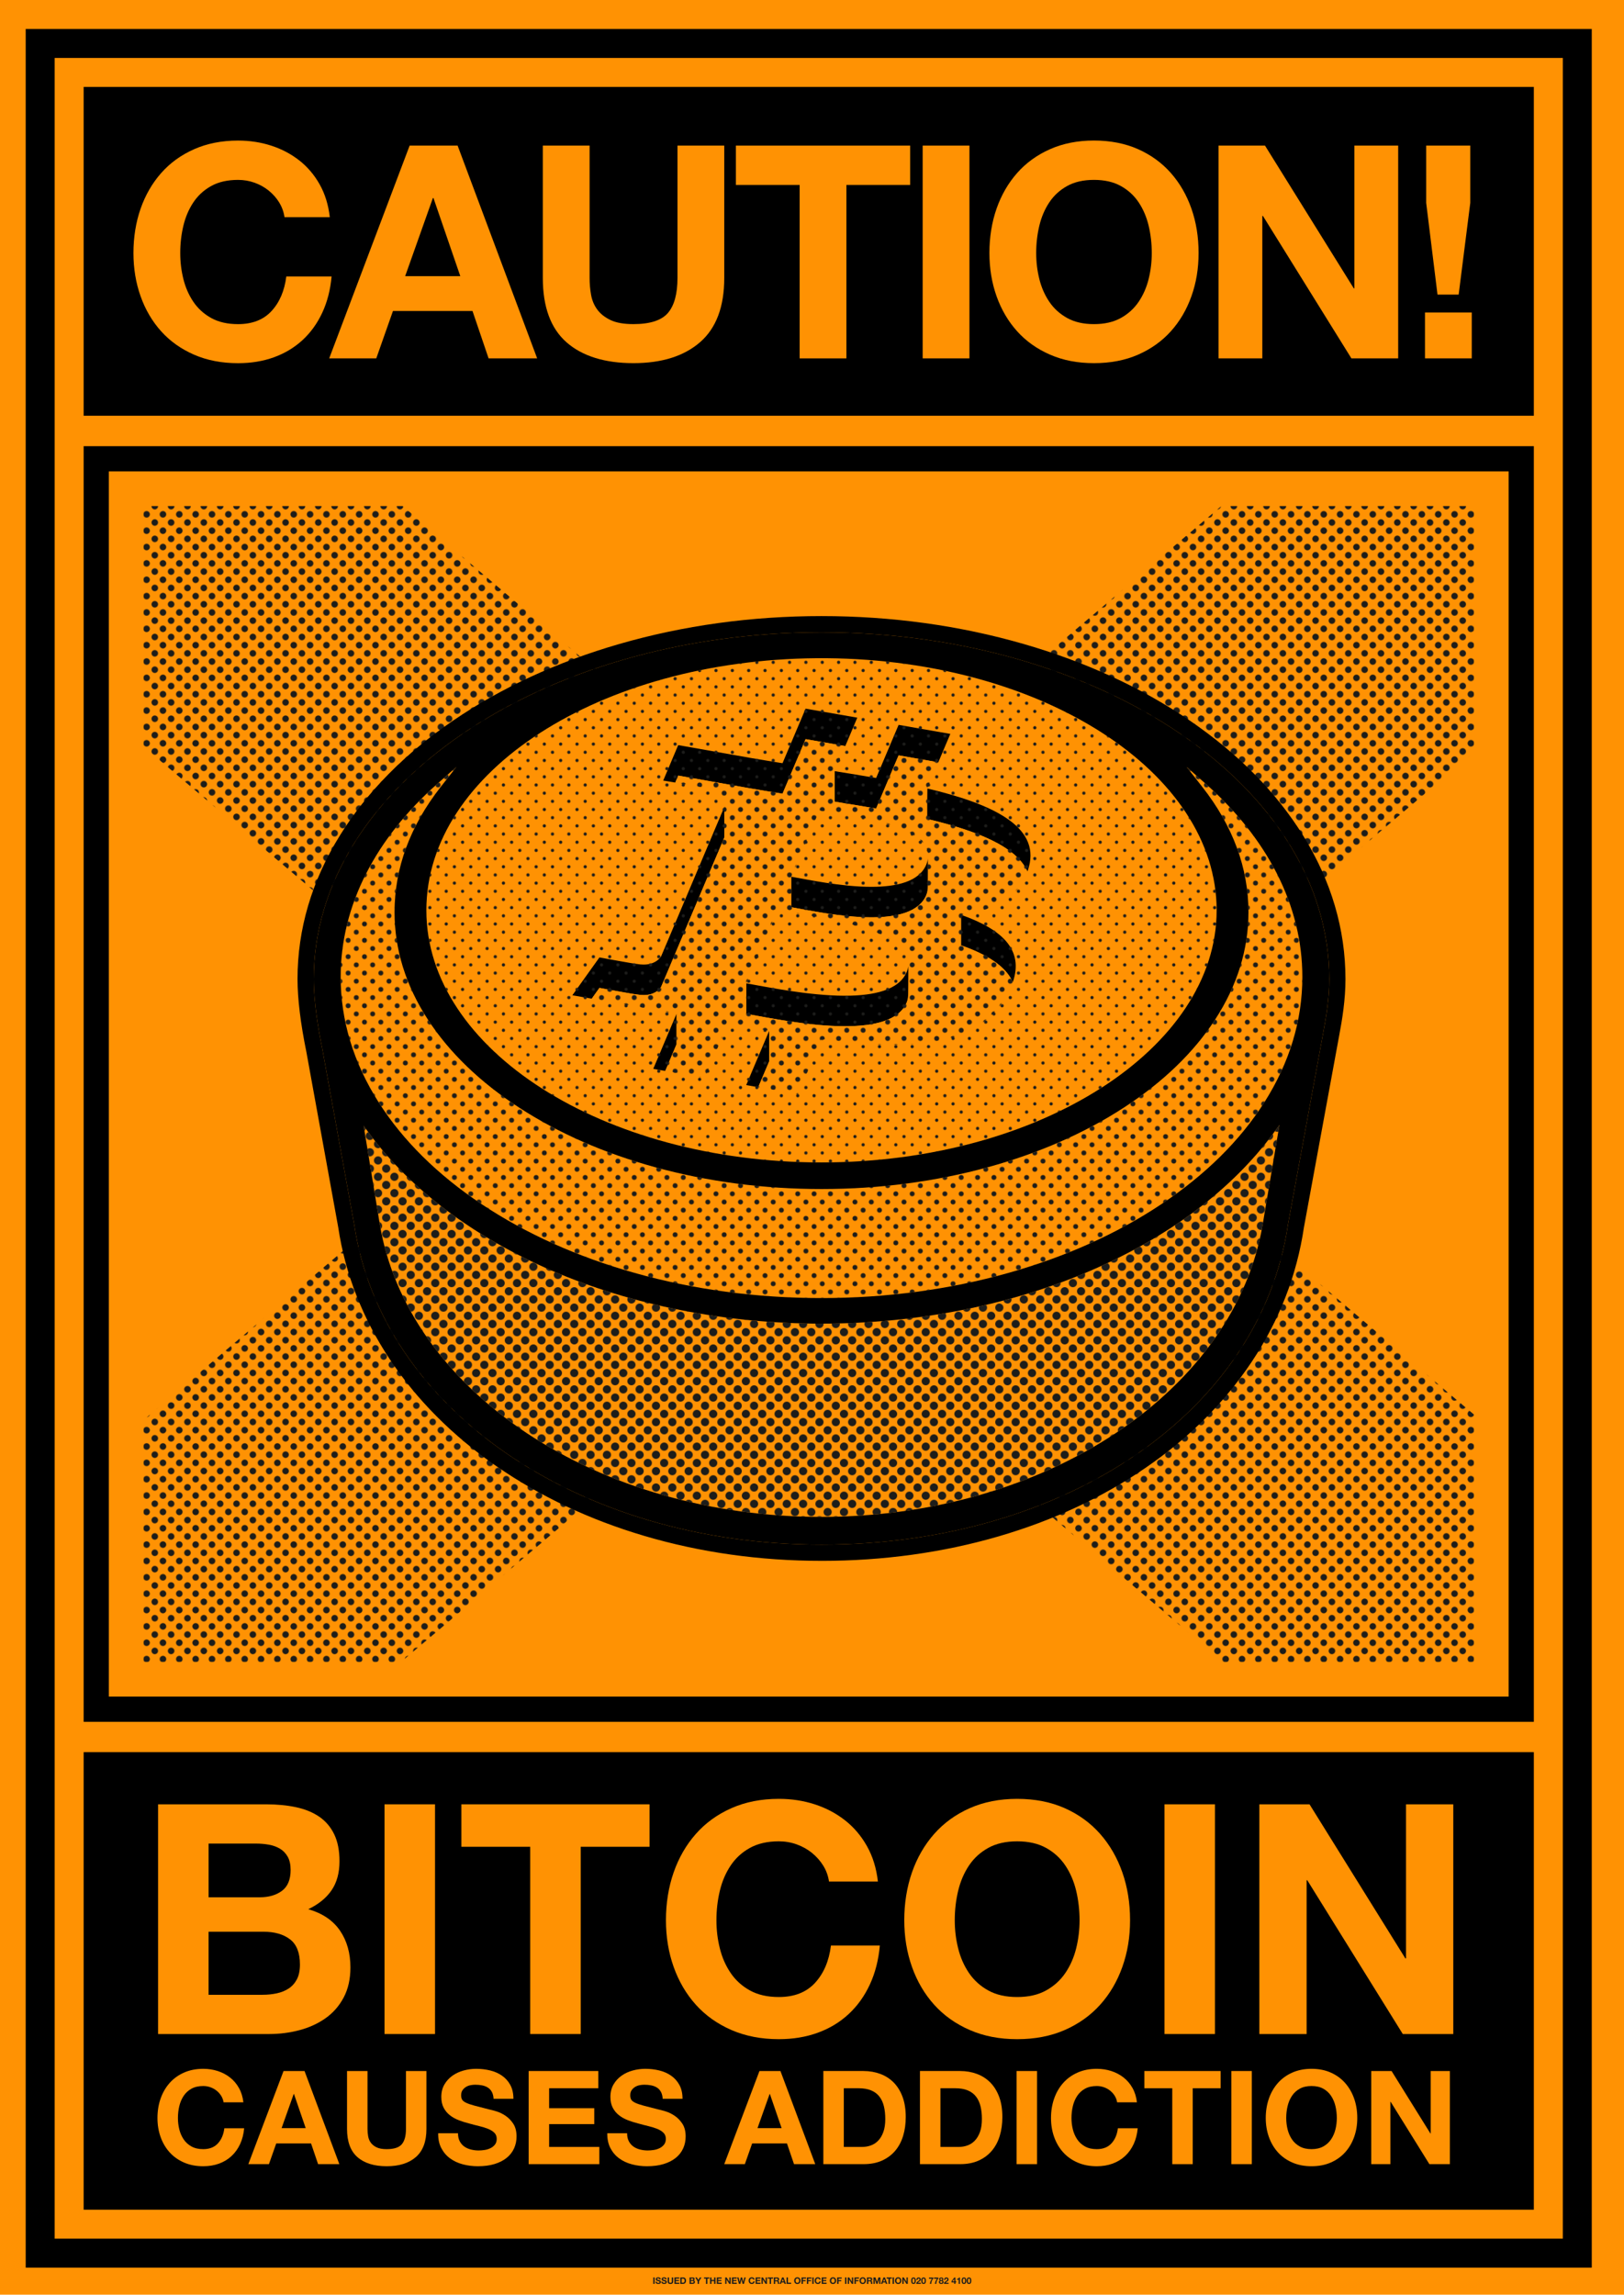 <?xml version="1.0" encoding="UTF-8"?>
<svg xmlns="http://www.w3.org/2000/svg" xmlns:xlink="http://www.w3.org/1999/xlink" version="1.1" viewBox="0 0 2383.94 3367.56">
  <!-- Generator: Adobe Illustrator 29.4.0, SVG Export Plug-In . SVG Version: 2.1.0 Build 152)  -->
  <defs>
    <style>
      .st0 {
        fill: none;
      }

      .st1 {
        fill: url(#_6_dpi_20_);
      }

      .st1, .st2, .st3 {
        mix-blend-mode: multiply;
      }

      .st2 {
        fill: url(#_6_dpi_30_);
      }

      .st3 {
        fill: url(#_6_dpi_50_);
      }

      .st4 {
        fill: #ff9203;
      }

      .st5 {
        fill: #1d1d1b;
      }

      .st6 {
        isolation: isolate;
      }

      .st7 {
        fill: url(#_6_dpi_40_);
      }
    </style>
    <pattern id="_6_dpi_40_" data-name="6 dpi 40%" x="0" y="0" width="48" height="48" patternTransform="translate(1595.19 1582.81)" patternUnits="userSpaceOnUse" viewBox="0 0 48 48">
      <g>
        <rect class="st0" width="48" height="48"/>
        <g>
          <path class="st5" d="M24,52.8c2.65,0,4.8-2.15,4.8-4.8s-2.15-4.8-4.8-4.8-4.8,2.15-4.8,4.8,2.15,4.8,4.8,4.8Z"/>
          <path class="st5" d="M48,52.8c2.65,0,4.8-2.15,4.8-4.8s-2.15-4.8-4.8-4.8-4.8,2.15-4.8,4.8,2.15,4.8,4.8,4.8Z"/>
          <path class="st5" d="M24,28.8c2.65,0,4.8-2.15,4.8-4.8s-2.15-4.8-4.8-4.8-4.8,2.15-4.8,4.8,2.15,4.8,4.8,4.8Z"/>
          <path class="st5" d="M48,28.8c2.65,0,4.8-2.15,4.8-4.8s-2.15-4.8-4.8-4.8-4.8,2.15-4.8,4.8,2.15,4.8,4.8,4.8Z"/>
          <path class="st5" d="M36,40.8c2.65,0,4.8-2.15,4.8-4.8s-2.15-4.8-4.8-4.8-4.8,2.15-4.8,4.8,2.15,4.8,4.8,4.8Z"/>
          <path class="st5" d="M12,40.8c2.65,0,4.8-2.15,4.8-4.8s-2.15-4.8-4.8-4.8-4.8,2.15-4.8,4.8,2.15,4.8,4.8,4.8Z"/>
          <path class="st5" d="M36,16.8c2.65,0,4.8-2.15,4.8-4.8s-2.15-4.8-4.8-4.8-4.8,2.15-4.8,4.8,2.15,4.8,4.8,4.8Z"/>
          <path class="st5" d="M12,16.8c2.65,0,4.8-2.15,4.8-4.8s-2.15-4.8-4.8-4.8-4.8,2.15-4.8,4.8,2.15,4.8,4.8,4.8Z"/>
        </g>
        <g>
          <path class="st5" d="M0,52.8c2.65,0,4.8-2.15,4.8-4.8s-2.15-4.8-4.8-4.8-4.8,2.15-4.8,4.8,2.15,4.8,4.8,4.8Z"/>
          <path class="st5" d="M0,28.8c2.65,0,4.8-2.15,4.8-4.8s-2.15-4.8-4.8-4.8-4.8,2.15-4.8,4.8,2.15,4.8,4.8,4.8Z"/>
        </g>
        <g>
          <path class="st5" d="M24,4.8c2.65,0,4.8-2.15,4.8-4.8s-2.15-4.8-4.8-4.8-4.8,2.15-4.8,4.8,2.15,4.8,4.8,4.8Z"/>
          <path class="st5" d="M48,4.8c2.65,0,4.8-2.15,4.8-4.8s-2.15-4.8-4.8-4.8-4.8,2.15-4.8,4.8,2.15,4.8,4.8,4.8Z"/>
        </g>
        <path class="st5" d="M0,4.8c2.65,0,4.8-2.15,4.8-4.8S2.65-4.8,0-4.8-4.8-2.65-4.8,0-2.65,4.8,0,4.8Z"/>
      </g>
    </pattern>
    <pattern id="_6_dpi_20_" data-name="6 dpi 20%" x="0" y="0" width="48" height="48" patternTransform="translate(751.02 492)" patternUnits="userSpaceOnUse" viewBox="0 0 48 48">
      <g>
        <rect class="st0" x="0" y="0" width="48" height="48"/>
        <g>
          <path class="st5" d="M24,50.4c1.32,0,2.4-1.07,2.4-2.4s-1.08-2.4-2.4-2.4-2.4,1.08-2.4,2.4,1.07,2.4,2.4,2.4Z"/>
          <path class="st5" d="M48,50.4c1.32,0,2.4-1.07,2.4-2.4s-1.08-2.4-2.4-2.4-2.4,1.08-2.4,2.4,1.07,2.4,2.4,2.4Z"/>
          <path class="st5" d="M24,26.4c1.32,0,2.4-1.07,2.4-2.4s-1.08-2.4-2.4-2.4-2.4,1.08-2.4,2.4,1.07,2.4,2.4,2.4Z"/>
          <path class="st5" d="M48,26.4c1.32,0,2.4-1.07,2.4-2.4s-1.08-2.4-2.4-2.4-2.4,1.08-2.4,2.4,1.07,2.4,2.4,2.4Z"/>
          <path class="st5" d="M36,38.4c1.32,0,2.4-1.07,2.4-2.4s-1.08-2.4-2.4-2.4-2.4,1.08-2.4,2.4,1.07,2.4,2.4,2.4Z"/>
          <path class="st5" d="M12,38.4c1.32,0,2.4-1.07,2.4-2.4s-1.08-2.4-2.4-2.4-2.4,1.08-2.4,2.4,1.07,2.4,2.4,2.4Z"/>
          <path class="st5" d="M36,14.4c1.32,0,2.4-1.07,2.4-2.4s-1.08-2.4-2.4-2.4-2.4,1.08-2.4,2.4,1.07,2.4,2.4,2.4Z"/>
          <path class="st5" d="M12,14.4c1.32,0,2.4-1.07,2.4-2.4s-1.08-2.4-2.4-2.4-2.4,1.08-2.4,2.4,1.07,2.4,2.4,2.4Z"/>
        </g>
        <g>
          <path class="st5" d="M0,50.4c1.32,0,2.4-1.07,2.4-2.4s-1.08-2.4-2.4-2.4-2.4,1.08-2.4,2.4,1.07,2.4,2.4,2.4Z"/>
          <path class="st5" d="M0,26.4c1.32,0,2.4-1.07,2.4-2.4s-1.08-2.4-2.4-2.4-2.4,1.08-2.4,2.4,1.07,2.4,2.4,2.4Z"/>
        </g>
        <g>
          <path class="st5" d="M24,2.4c1.32,0,2.4-1.07,2.4-2.4s-1.08-2.4-2.4-2.4-2.4,1.08-2.4,2.4,1.07,2.4,2.4,2.4Z"/>
          <path class="st5" d="M48,2.4c1.32,0,2.4-1.07,2.4-2.4s-1.08-2.4-2.4-2.4-2.4,1.08-2.4,2.4,1.07,2.4,2.4,2.4Z"/>
        </g>
        <path class="st5" d="M0,2.4c1.32,0,2.4-1.07,2.4-2.4S1.32-2.4,0-2.4-2.4-1.32-2.4,0-1.33,2.4,0,2.4Z"/>
      </g>
    </pattern>
    <pattern id="_6_dpi_50_" data-name="6 dpi 50%" x="0" y="0" width="48" height="48" patternTransform="translate(722.93 479)" patternUnits="userSpaceOnUse" viewBox="0 0 48 48">
      <g>
        <rect class="st0" width="48" height="48"/>
        <g>
          <circle class="st5" cx="24" cy="48" r="6"/>
          <circle class="st5" cx="48" cy="48" r="6"/>
          <circle class="st5" cx="24" cy="24" r="6"/>
          <circle class="st5" cx="48" cy="24" r="6"/>
          <circle class="st5" cx="36" cy="36" r="6"/>
          <circle class="st5" cx="12" cy="36" r="6"/>
          <circle class="st5" cx="36" cy="12" r="6"/>
          <circle class="st5" cx="12" cy="12" r="6"/>
        </g>
        <g>
          <circle class="st5" cy="48" r="6"/>
          <circle class="st5" cy="24" r="6"/>
        </g>
        <g>
          <circle class="st5" cx="24" r="6"/>
          <circle class="st5" cx="48" r="6"/>
        </g>
        <circle class="st5" r="6"/>
      </g>
    </pattern>
    <pattern id="_6_dpi_30_" data-name="6 dpi 30%" x="0" y="0" width="48" height="48" patternTransform="translate(751.02 492)" patternUnits="userSpaceOnUse" viewBox="0 0 48 48">
      <g>
        <rect class="st0" y="0" width="48" height="48"/>
        <g>
          <circle class="st5" cx="24" cy="48" r="3.6"/>
          <circle class="st5" cx="48" cy="48" r="3.6"/>
          <circle class="st5" cx="24" cy="24" r="3.6"/>
          <circle class="st5" cx="48" cy="24" r="3.6"/>
          <circle class="st5" cx="36" cy="36" r="3.6"/>
          <circle class="st5" cx="12" cy="36" r="3.6"/>
          <circle class="st5" cx="36" cy="12" r="3.6"/>
          <circle class="st5" cx="12" cy="12" r="3.6"/>
        </g>
        <g>
          <circle class="st5" cy="48" r="3.6"/>
          <circle class="st5" cy="24" r="3.6"/>
        </g>
        <g>
          <circle class="st5" cx="24" cy="0" r="3.6"/>
          <circle class="st5" cx="48" cy="0" r="3.6"/>
        </g>
        <circle class="st5" cy="0" r="3.6"/>
      </g>
    </pattern>
  </defs>
  <g class="st6">
    <g id="Layer_1">
      <rect class="st4" x="0" y="-1.42" width="2383.94" height="3370.39"/>
      <path d="M37.73,3327.88V42.52h2298.9v3285.35H37.73ZM2294.11,3285.36V85.04H80.25v3200.31h2213.86Z"/>
      <rect x="122.77" y="127.56" width="2128.82" height="482.54"/>
      <rect x="122.77" y="2571.37" width="2128.82" height="671.47"/>
      <g>
        <path class="st4" d="M390.71,2647.93c16.05,0,30.69,1.42,43.91,4.25,13.22,2.83,24.55,7.48,33.99,13.93,9.44,6.46,16.76,15.03,21.95,25.73,5.19,10.7,7.79,23.92,7.79,39.66,0,17-3.86,31.16-11.57,42.49-7.72,11.33-19.12,20.62-34.23,27.86,20.77,5.98,36.27,16.45,46.51,31.4,10.22,14.95,15.34,32.98,15.34,54.06,0,17-3.31,31.71-9.92,44.14-6.61,12.44-15.51,22.59-26.68,30.45-11.18,7.87-23.92,13.69-38.24,17.47-14.33,3.78-29.04,5.67-44.14,5.67h-163.36v-337.11h158.64ZM381.27,2784.38c13.22,0,24.08-3.14,32.58-9.44,8.5-6.29,12.75-16.52,12.75-30.69,0-7.86-1.42-14.32-4.25-19.36-2.83-5.03-6.61-8.97-11.33-11.8s-10.15-4.79-16.29-5.9c-6.14-1.1-12.51-1.65-19.12-1.65h-69.4v78.85h75.07ZM385.52,2927.44c7.24,0,14.16-.71,20.77-2.12,6.61-1.42,12.43-3.78,17.47-7.08,5.03-3.3,9.04-7.79,12.04-13.46,2.99-5.67,4.49-12.9,4.49-21.72,0-17.31-4.88-29.66-14.64-37.06-9.76-7.39-22.66-11.09-38.72-11.09h-80.74v92.54h79.32Z"/>
        <path class="st4" d="M638.58,2647.93v337.11h-74.13v-337.11h74.13Z"/>
        <path class="st4" d="M677.29,2710.26v-62.32h276.2v62.32h-101.04v274.78h-74.13v-274.78h-101.04Z"/>
        <path class="st4" d="M1208.44,2737.88c-4.41-7.08-9.92-13.29-16.52-18.65-6.61-5.35-14.09-9.52-22.43-12.51-8.34-2.99-17.08-4.49-26.2-4.49-16.69,0-30.85,3.23-42.49,9.68-11.65,6.46-21.09,15.11-28.33,25.97-7.24,10.86-12.51,23.22-15.82,37.06-3.3,13.85-4.96,28.17-4.96,42.96s1.65,27.94,4.96,41.31c3.3,13.38,8.57,25.42,15.82,36.12,7.24,10.7,16.68,19.28,28.33,25.73,11.64,6.46,25.81,9.68,42.49,9.68,22.66,0,40.37-6.92,53.12-20.77,12.75-13.85,20.54-32.1,23.37-54.77h71.77c-1.89,21.09-6.77,40.13-14.64,57.13-7.87,17-18.26,31.48-31.16,43.44-12.91,11.97-28.02,21.09-45.33,27.38-17.31,6.29-36.35,9.44-57.13,9.44-25.81,0-49.03-4.49-69.64-13.46-20.62-8.97-38.01-21.32-52.17-37.06-14.16-15.74-25.02-34.23-32.58-55.48-7.55-21.25-11.33-44.15-11.33-68.7s3.78-48.55,11.33-70.11c7.55-21.56,18.41-40.37,32.58-56.42s31.55-28.64,52.17-37.77c20.61-9.13,43.83-13.69,69.64-13.69,18.57,0,36.12,2.68,52.64,8.03,16.53,5.36,31.32,13.15,44.38,23.37,13.06,10.23,23.84,22.9,32.34,38.01,8.5,15.11,13.85,32.42,16.05,51.94h-71.77c-1.26-8.5-4.09-16.29-8.5-23.37Z"/>
        <path class="st4" d="M1338.75,2747.79c7.55-21.56,18.41-40.37,32.58-56.42s31.55-28.64,52.17-37.77c20.61-9.13,43.83-13.69,69.64-13.69s49.41,4.57,69.88,13.69c20.46,9.13,37.77,21.72,51.93,37.77s25.02,34.87,32.58,56.42c7.55,21.56,11.33,44.93,11.33,70.11s-3.78,47.45-11.33,68.7c-7.55,21.25-18.41,39.74-32.58,55.48-14.16,15.74-31.48,28.09-51.93,37.06-20.46,8.97-43.75,13.46-69.88,13.46s-49.03-4.49-69.64-13.46c-20.62-8.97-38.01-21.32-52.17-37.06-14.16-15.74-25.02-34.23-32.58-55.48-7.55-21.25-11.33-44.15-11.33-68.7s3.78-48.55,11.33-70.11ZM1406.5,2859.22c3.3,13.38,8.57,25.42,15.82,36.12,7.24,10.7,16.68,19.28,28.33,25.73,11.64,6.46,25.81,9.68,42.49,9.68s30.84-3.22,42.49-9.68c11.64-6.45,21.08-15.03,28.33-25.73,7.24-10.7,12.51-22.74,15.82-36.12,3.3-13.38,4.96-27.15,4.96-41.31s-1.65-29.11-4.96-42.96c-3.3-13.85-8.58-26.2-15.82-37.06-7.25-10.86-16.69-19.51-28.33-25.97-11.65-6.45-25.81-9.68-42.49-9.68s-30.85,3.23-42.49,9.68c-11.65,6.46-21.09,15.11-28.33,25.97-7.24,10.86-12.51,23.22-15.82,37.06-3.3,13.85-4.96,28.17-4.96,42.96s1.65,27.94,4.96,41.31Z"/>
        <path class="st4" d="M1783.51,2647.93v337.11h-74.13v-337.11h74.13Z"/>
        <path class="st4" d="M1922.31,2647.93l140.7,226.15h.94v-226.15h69.4v337.11h-74.13l-140.22-225.68h-.94v225.68h-69.4v-337.11h73.65Z"/>
      </g>
      <g>
        <path class="st4" d="M324.73,3075.8c-1.79-2.87-4.02-5.39-6.7-7.56-2.68-2.17-5.71-3.86-9.09-5.07-3.38-1.21-6.92-1.82-10.62-1.82-6.76,0-12.51,1.31-17.23,3.92-4.72,2.62-8.55,6.12-11.48,10.53-2.94,4.4-5.07,9.41-6.41,15.03-1.34,5.62-2.01,11.42-2.01,17.42s.67,11.33,2.01,16.75c1.34,5.42,3.48,10.31,6.41,14.64,2.93,4.34,6.76,7.82,11.48,10.43,4.72,2.62,10.46,3.92,17.23,3.92,9.19,0,16.37-2.81,21.53-8.42,5.17-5.61,8.33-13.02,9.47-22.2h29.09c-.77,8.55-2.75,16.27-5.93,23.16-3.19,6.89-7.4,12.76-12.63,17.61-5.23,4.85-11.36,8.55-18.37,11.1-7.02,2.55-14.74,3.83-23.16,3.83-10.46,0-19.88-1.82-28.23-5.46-8.36-3.64-15.41-8.64-21.15-15.02-5.74-6.38-10.14-13.88-13.21-22.49-3.06-8.61-4.59-17.9-4.59-27.85s1.53-19.68,4.59-28.42c3.06-8.74,7.46-16.37,13.21-22.87s12.79-11.61,21.15-15.31c8.36-3.7,17.77-5.55,28.23-5.55,7.53,0,14.64,1.08,21.34,3.25,6.7,2.17,12.7,5.33,17.99,9.47,5.29,4.15,9.67,9.28,13.11,15.41,3.44,6.12,5.61,13.14,6.51,21.05h-29.09c-.51-3.45-1.66-6.6-3.45-9.47Z"/>
        <path class="st4" d="M447.04,3039.34l51.1,136.66h-31.2l-10.34-30.43h-51.1l-10.72,30.43h-30.24l51.68-136.66h30.82ZM448.76,3123.18l-17.23-50.15h-.38l-17.8,50.15h35.41Z"/>
        <path class="st4" d="M610.49,3165.57c-10.34,9-24.63,13.49-42.87,13.49s-32.83-4.46-42.97-13.4c-10.14-8.93-15.22-22.71-15.22-41.34v-84.98h30.05v84.98c0,3.7.32,7.34.96,10.91.64,3.57,1.98,6.73,4.02,9.47,2.04,2.75,4.88,4.98,8.52,6.7s8.52,2.58,14.64,2.58c10.72,0,18.12-2.39,22.2-7.18,4.08-4.79,6.12-12.28,6.12-22.49v-84.98h30.05v84.98c0,18.5-5.17,32.25-15.5,41.25Z"/>
        <path class="st4" d="M674.81,3142.32c1.66,3.19,3.86,5.77,6.6,7.75,2.74,1.98,5.96,3.45,9.67,4.4,3.7.96,7.53,1.44,11.48,1.44,2.68,0,5.55-.22,8.61-.67,3.06-.45,5.93-1.31,8.61-2.58,2.68-1.27,4.91-3.03,6.7-5.26,1.79-2.23,2.68-5.07,2.68-8.52,0-3.7-1.18-6.7-3.54-9-2.36-2.3-5.46-4.21-9.28-5.74s-8.17-2.87-13.02-4.02c-4.85-1.15-9.76-2.42-14.74-3.83-5.1-1.27-10.08-2.84-14.93-4.69-4.85-1.85-9.19-4.24-13.02-7.18-3.83-2.93-6.92-6.6-9.28-11-2.36-4.4-3.54-9.73-3.54-15.98,0-7.02,1.5-13.11,4.5-18.28,3-5.17,6.92-9.47,11.77-12.92,4.85-3.45,10.34-6,16.46-7.66,6.12-1.66,12.25-2.49,18.37-2.49,7.14,0,14,.8,20.58,2.39,6.57,1.6,12.41,4.18,17.51,7.75,5.1,3.57,9.15,8.13,12.15,13.68,3,5.55,4.5,12.28,4.5,20.19h-29.09c-.26-4.08-1.12-7.46-2.58-10.14-1.47-2.68-3.42-4.79-5.84-6.32-2.43-1.53-5.2-2.61-8.33-3.25-3.13-.64-6.54-.96-10.24-.96-2.43,0-4.85.26-7.27.77-2.43.51-4.63,1.41-6.6,2.68-1.98,1.28-3.61,2.87-4.88,4.79-1.28,1.91-1.91,4.34-1.91,7.27,0,2.68.51,4.85,1.53,6.51,1.02,1.66,3.03,3.19,6.03,4.59,3,1.41,7.15,2.81,12.44,4.21,5.29,1.41,12.22,3.19,20.77,5.36,2.55.51,6.09,1.44,10.62,2.78,4.53,1.34,9.03,3.48,13.49,6.41,4.47,2.94,8.33,6.86,11.58,11.77,3.25,4.91,4.88,11.2,4.88,18.85,0,6.25-1.21,12.06-3.64,17.42-2.43,5.36-6.03,9.99-10.81,13.88-4.79,3.89-10.72,6.92-17.8,9.09-7.08,2.17-15.28,3.25-24.6,3.25-7.53,0-14.83-.93-21.92-2.78-7.08-1.85-13.34-4.75-18.76-8.71-5.42-3.95-9.73-9-12.92-15.12-3.19-6.12-4.72-13.4-4.59-21.82h29.09c0,4.59.83,8.49,2.49,11.68Z"/>
        <path class="st4" d="M878.26,3039.34v25.26h-72.16v29.29h66.23v23.35h-66.23v33.5h73.69v25.26h-103.74v-136.66h102.21Z"/>
        <path class="st4" d="M923.05,3142.32c1.66,3.19,3.86,5.77,6.6,7.75,2.74,1.98,5.96,3.45,9.67,4.4,3.7.96,7.53,1.44,11.48,1.44,2.68,0,5.55-.22,8.61-.67,3.06-.45,5.93-1.31,8.61-2.58,2.68-1.27,4.91-3.03,6.7-5.26,1.79-2.23,2.68-5.07,2.68-8.52,0-3.7-1.18-6.7-3.54-9-2.36-2.3-5.46-4.21-9.28-5.74s-8.17-2.87-13.02-4.02c-4.85-1.15-9.76-2.42-14.74-3.83-5.1-1.27-10.08-2.84-14.93-4.69-4.85-1.85-9.19-4.24-13.02-7.18-3.83-2.93-6.92-6.6-9.28-11-2.36-4.4-3.54-9.73-3.54-15.98,0-7.02,1.5-13.11,4.5-18.28,3-5.17,6.92-9.47,11.77-12.92,4.85-3.45,10.34-6,16.46-7.66,6.12-1.66,12.25-2.49,18.37-2.49,7.14,0,14,.8,20.58,2.39,6.57,1.6,12.41,4.18,17.51,7.75,5.1,3.57,9.15,8.13,12.15,13.68,3,5.55,4.5,12.28,4.5,20.19h-29.09c-.26-4.08-1.12-7.46-2.58-10.14-1.47-2.68-3.42-4.79-5.84-6.32-2.43-1.53-5.2-2.61-8.33-3.25-3.13-.64-6.54-.96-10.24-.96-2.43,0-4.85.26-7.27.77-2.43.51-4.63,1.41-6.6,2.68-1.98,1.28-3.61,2.87-4.88,4.79-1.28,1.91-1.91,4.34-1.91,7.27,0,2.68.51,4.85,1.53,6.51,1.02,1.66,3.03,3.19,6.03,4.59,3,1.41,7.15,2.81,12.44,4.21,5.29,1.41,12.22,3.19,20.77,5.36,2.55.51,6.09,1.44,10.62,2.78,4.53,1.34,9.03,3.48,13.49,6.41,4.47,2.94,8.33,6.86,11.58,11.77,3.25,4.91,4.88,11.2,4.88,18.85,0,6.25-1.21,12.06-3.64,17.42-2.43,5.36-6.03,9.99-10.81,13.88-4.79,3.89-10.72,6.92-17.8,9.09-7.08,2.17-15.28,3.25-24.6,3.25-7.53,0-14.83-.93-21.92-2.78-7.08-1.85-13.34-4.75-18.76-8.71-5.42-3.95-9.73-9-12.92-15.12-3.19-6.12-4.72-13.4-4.59-21.82h29.09c0,4.59.83,8.49,2.49,11.68Z"/>
        <path class="st4" d="M1145.65,3039.34l51.11,136.66h-31.2l-10.34-30.43h-51.1l-10.72,30.43h-30.24l51.68-136.66h30.82ZM1147.37,3123.18l-17.23-50.15h-.38l-17.8,50.15h35.41Z"/>
        <path class="st4" d="M1267.57,3039.34c8.8,0,17,1.41,24.59,4.21,7.59,2.81,14.16,7.02,19.71,12.63,5.55,5.62,9.89,12.63,13.02,21.05,3.12,8.42,4.69,18.31,4.69,29.67,0,9.95-1.28,19.14-3.83,27.56-2.55,8.42-6.41,15.7-11.58,21.82-5.17,6.12-11.61,10.94-19.33,14.45-7.72,3.51-16.81,5.26-27.27,5.26h-58.95v-136.66h58.95ZM1265.47,3150.74c4.34,0,8.55-.7,12.63-2.11,4.08-1.4,7.72-3.73,10.91-6.99,3.19-3.25,5.74-7.5,7.66-12.73,1.91-5.23,2.87-11.61,2.87-19.14,0-6.89-.67-13.11-2.01-18.66s-3.54-10.3-6.6-14.26c-3.06-3.95-7.11-6.99-12.15-9.09-5.04-2.11-11.26-3.16-18.66-3.16h-21.44v86.13h26.8Z"/>
        <path class="st4" d="M1409.4,3039.34c8.8,0,17,1.41,24.59,4.21,7.59,2.81,14.16,7.02,19.71,12.63,5.55,5.62,9.89,12.63,13.02,21.05,3.12,8.42,4.69,18.31,4.69,29.67,0,9.95-1.28,19.14-3.83,27.56-2.55,8.42-6.41,15.7-11.58,21.82-5.17,6.12-11.61,10.94-19.33,14.45-7.72,3.51-16.81,5.26-27.27,5.26h-58.95v-136.66h58.95ZM1407.3,3150.74c4.34,0,8.55-.7,12.63-2.11,4.08-1.4,7.72-3.73,10.91-6.99,3.19-3.25,5.74-7.5,7.66-12.73,1.91-5.23,2.87-11.61,2.87-19.14,0-6.89-.67-13.11-2.01-18.66s-3.54-10.3-6.6-14.26c-3.06-3.95-7.11-6.99-12.15-9.09-5.04-2.11-11.26-3.16-18.66-3.16h-21.44v86.13h26.8Z"/>
        <path class="st4" d="M1522.33,3039.34v136.66h-30.05v-136.66h30.05Z"/>
        <path class="st4" d="M1636.41,3075.8c-1.79-2.87-4.02-5.39-6.7-7.56-2.68-2.17-5.71-3.86-9.09-5.07-3.38-1.21-6.92-1.82-10.62-1.82-6.77,0-12.51,1.31-17.23,3.92-4.72,2.62-8.55,6.12-11.48,10.53-2.94,4.4-5.07,9.41-6.41,15.03-1.34,5.62-2.01,11.42-2.01,17.42s.67,11.33,2.01,16.75c1.34,5.42,3.48,10.31,6.41,14.64,2.93,4.34,6.76,7.82,11.48,10.43,4.72,2.62,10.46,3.92,17.23,3.92,9.19,0,16.36-2.81,21.53-8.42,5.17-5.61,8.33-13.02,9.47-22.2h29.09c-.77,8.55-2.75,16.27-5.93,23.16-3.19,6.89-7.4,12.76-12.63,17.61-5.23,4.85-11.36,8.55-18.38,11.1-7.02,2.55-14.74,3.83-23.16,3.83-10.46,0-19.88-1.82-28.23-5.46-8.36-3.64-15.41-8.64-21.15-15.02-5.74-6.38-10.14-13.88-13.21-22.49s-4.59-17.9-4.59-27.85,1.53-19.68,4.59-28.42c3.06-8.74,7.46-16.37,13.21-22.87,5.74-6.51,12.79-11.61,21.15-15.31,8.36-3.7,17.77-5.55,28.23-5.55,7.53,0,14.64,1.08,21.34,3.25,6.7,2.17,12.7,5.33,17.99,9.47,5.29,4.15,9.67,9.28,13.11,15.41s5.61,13.14,6.51,21.05h-29.09c-.51-3.45-1.66-6.6-3.45-9.47Z"/>
        <path class="st4" d="M1679.85,3064.61v-25.26h111.97v25.26h-40.96v111.4h-30.05v-111.4h-40.96Z"/>
        <path class="st4" d="M1837.57,3039.34v136.66h-30.05v-136.66h30.05Z"/>
        <path class="st4" d="M1862.64,3079.82c3.06-8.74,7.46-16.37,13.21-22.87,5.74-6.51,12.79-11.61,21.15-15.31,8.36-3.7,17.77-5.55,28.23-5.55s20.03,1.85,28.33,5.55c8.29,3.7,15.31,8.8,21.05,15.31s10.14,14.13,13.21,22.87c3.06,8.74,4.59,18.22,4.59,28.42s-1.53,19.24-4.59,27.85-7.46,16.11-13.21,22.49c-5.74,6.38-12.76,11.39-21.05,15.02-8.3,3.64-17.74,5.46-28.33,5.46s-19.88-1.82-28.23-5.46c-8.36-3.64-15.41-8.64-21.15-15.02-5.74-6.38-10.14-13.88-13.21-22.49s-4.59-17.9-4.59-27.85,1.53-19.68,4.59-28.42ZM1890.11,3124.99c1.34,5.42,3.48,10.31,6.41,14.64,2.93,4.34,6.76,7.82,11.48,10.43,4.72,2.62,10.46,3.92,17.23,3.92s12.5-1.31,17.23-3.92c4.72-2.61,8.55-6.09,11.48-10.43,2.93-4.34,5.07-9.22,6.41-14.64,1.34-5.42,2.01-11.01,2.01-16.75s-.67-11.8-2.01-17.42c-1.34-5.61-3.48-10.62-6.41-15.03-2.94-4.4-6.76-7.91-11.48-10.53-4.72-2.61-10.46-3.92-17.23-3.92s-12.51,1.31-17.23,3.92c-4.72,2.62-8.55,6.12-11.48,10.53-2.94,4.4-5.07,9.41-6.41,15.03-1.34,5.62-2.01,11.42-2.01,17.42s.67,11.33,2.01,16.75Z"/>
        <path class="st4" d="M2042.75,3039.34l57.04,91.68h.38v-91.68h28.14v136.66h-30.05l-56.85-91.49h-.38v91.49h-28.14v-136.66h29.86Z"/>
      </g>
      <path d="M2251.59,654.79v1872.07H122.77V654.79h2128.82ZM2214.59,2489.85V691.79H159.77v1798.07h2054.82Z"/>
      <g>
        <path class="st5" d="M961,3342.2v9.51h-2.09v-9.51h2.09Z"/>
        <path class="st5" d="M964.44,3349.37c.12.22.27.4.46.54.19.14.42.24.67.31s.52.1.8.1c.19,0,.39-.01.6-.05s.41-.09.6-.18c.19-.09.34-.21.47-.37.12-.16.19-.35.19-.59,0-.26-.08-.47-.25-.63s-.38-.29-.65-.4c-.27-.11-.57-.2-.91-.28-.34-.08-.68-.17-1.03-.27-.36-.09-.7-.2-1.04-.33-.34-.13-.64-.29-.91-.5-.27-.2-.48-.46-.65-.77-.16-.31-.25-.68-.25-1.11,0-.49.1-.91.31-1.27.21-.36.48-.66.82-.9.34-.24.72-.42,1.15-.53s.85-.17,1.28-.17c.5,0,.97.06,1.43.17.46.11.86.29,1.22.54.36.25.64.57.85.95s.31.86.31,1.41h-2.03c-.02-.28-.08-.52-.18-.71-.1-.19-.24-.33-.41-.44-.17-.11-.36-.18-.58-.23-.22-.04-.46-.07-.71-.07-.17,0-.34.02-.51.05-.17.04-.32.1-.46.19s-.25.2-.34.33c-.09.13-.13.3-.13.51,0,.19.04.34.11.45s.21.22.42.32c.21.1.5.2.87.29.37.1.85.22,1.45.37.18.04.42.1.74.19.32.09.63.24.94.45.31.2.58.48.81.82s.34.78.34,1.31c0,.43-.08.84-.25,1.21s-.42.7-.75.97c-.33.27-.75.48-1.24.63-.49.15-1.06.23-1.71.23-.52,0-1.03-.06-1.53-.19-.49-.13-.93-.33-1.31-.61-.38-.28-.68-.63-.9-1.05-.22-.43-.33-.93-.32-1.52h2.03c0,.32.06.59.17.81Z"/>
        <path class="st5" d="M973.08,3349.37c.12.22.27.4.46.54.19.14.42.24.67.31s.52.1.8.1c.19,0,.39-.01.6-.05s.41-.09.6-.18c.19-.09.34-.21.47-.37.12-.16.19-.35.19-.59,0-.26-.08-.47-.25-.63s-.38-.29-.65-.4c-.27-.11-.57-.2-.91-.28-.34-.08-.68-.17-1.03-.27-.36-.09-.7-.2-1.04-.33-.34-.13-.64-.29-.91-.5-.27-.2-.48-.46-.65-.77-.16-.31-.25-.68-.25-1.11,0-.49.1-.91.31-1.27.21-.36.48-.66.82-.9.34-.24.72-.42,1.15-.53s.85-.17,1.28-.17c.5,0,.97.06,1.43.17.46.11.86.29,1.22.54.36.25.64.57.85.95s.31.86.31,1.41h-2.03c-.02-.28-.08-.52-.18-.71-.1-.19-.24-.33-.41-.44-.17-.11-.36-.18-.58-.23-.22-.04-.46-.07-.71-.07-.17,0-.34.02-.51.05-.17.04-.32.1-.46.19s-.25.2-.34.33c-.09.13-.13.3-.13.51,0,.19.04.34.11.45s.21.22.42.32c.21.1.5.2.87.29.37.1.85.22,1.45.37.18.04.42.1.74.19.32.09.63.24.94.45.31.2.58.48.81.82s.34.78.34,1.31c0,.43-.08.84-.25,1.21s-.42.7-.75.97c-.33.27-.75.48-1.24.63-.49.15-1.06.23-1.71.23-.52,0-1.03-.06-1.53-.19-.49-.13-.93-.33-1.31-.61-.38-.28-.68-.63-.9-1.05-.22-.43-.33-.93-.32-1.52h2.03c0,.32.06.59.17.81Z"/>
        <path class="st5" d="M987.13,3350.99c-.72.63-1.71.94-2.98.94s-2.29-.31-2.99-.93c-.71-.62-1.06-1.58-1.06-2.88v-5.92h2.09v5.92c0,.26.02.51.07.76.04.25.14.47.28.66.14.19.34.35.59.47.25.12.59.18,1.02.18.75,0,1.26-.17,1.55-.5s.43-.85.43-1.57v-5.92h2.09v5.92c0,1.29-.36,2.25-1.08,2.87Z"/>
        <path class="st5" d="M997.12,3342.2v1.76h-5.02v2.04h4.61v1.62h-4.61v2.33h5.13v1.76h-7.22v-9.51h7.12Z"/>
        <path class="st5" d="M1002.74,3342.2c.61,0,1.18.1,1.71.29s.99.49,1.37.88c.39.39.69.88.91,1.47s.33,1.27.33,2.07c0,.69-.09,1.33-.27,1.92-.18.59-.45,1.09-.81,1.52-.36.43-.81.76-1.35,1.01-.54.24-1.17.37-1.9.37h-4.1v-9.51h4.1ZM1002.6,3349.96c.3,0,.59-.05.88-.15s.54-.26.76-.49c.22-.23.4-.52.53-.89.13-.36.2-.81.2-1.33,0-.48-.05-.91-.14-1.3-.09-.39-.25-.72-.46-.99s-.5-.49-.85-.63c-.35-.15-.78-.22-1.3-.22h-1.49v6h1.87Z"/>
        <path class="st5" d="M1016.69,3342.2c.45,0,.87.04,1.24.12s.69.21.96.39c.27.18.47.42.62.73.15.3.22.68.22,1.12,0,.48-.11.88-.33,1.2-.22.32-.54.58-.97.79.59.17,1.02.46,1.31.89.29.42.43.93.43,1.53,0,.48-.09.89-.28,1.25-.19.35-.44.64-.75.86-.32.22-.67.39-1.08.49s-.82.16-1.25.16h-4.61v-9.51h4.48ZM1016.43,3346.05c.37,0,.68-.09.92-.27.24-.18.36-.47.36-.87,0-.22-.04-.4-.12-.55-.08-.14-.19-.25-.32-.33-.13-.08-.29-.13-.46-.17-.17-.03-.35-.05-.54-.05h-1.96v2.22h2.12ZM1016.55,3350.09c.2,0,.4-.02.59-.06s.35-.11.49-.2c.14-.09.25-.22.34-.38.08-.16.13-.36.13-.61,0-.49-.14-.84-.41-1.05s-.64-.31-1.09-.31h-2.28v2.61h2.24Z"/>
        <path class="st5" d="M1020.57,3342.2h2.34l2.23,3.76,2.21-3.76h2.33l-3.53,5.86v3.65h-2.09v-3.7l-3.49-5.81Z"/>
        <path class="st5" d="M1033.44,3343.96v-1.76h7.79v1.76h-2.85v7.75h-2.09v-7.75h-2.85Z"/>
        <path class="st5" d="M1044.42,3342.2v3.65h3.85v-3.65h2.09v9.51h-2.09v-4.1h-3.85v4.1h-2.09v-9.51h2.09Z"/>
        <path class="st5" d="M1059.31,3342.2v1.76h-5.02v2.04h4.61v1.62h-4.61v2.33h5.13v1.76h-7.22v-9.51h7.12Z"/>
        <path class="st5" d="M1066.62,3342.2l3.97,6.38h.03v-6.38h1.96v9.51h-2.09l-3.96-6.37h-.03v6.37h-1.96v-9.51h2.08Z"/>
        <path class="st5" d="M1081.52,3342.2v1.76h-5.02v2.04h4.61v1.62h-4.61v2.33h5.13v1.76h-7.22v-9.51h7.12Z"/>
        <path class="st5" d="M1090.03,3351.72l-1.61-6.48h-.03l-1.59,6.48h-2.12l-2.52-9.51h2.09l1.51,6.48h.03l1.65-6.48h1.96l1.63,6.56h.03l1.56-6.56h2.05l-2.56,9.51h-2.08Z"/>
        <path class="st5" d="M1105.43,3344.74c-.12-.2-.28-.38-.47-.53-.19-.15-.4-.27-.63-.35-.24-.08-.48-.13-.74-.13-.47,0-.87.09-1.2.27-.33.18-.59.43-.8.73-.21.31-.35.65-.45,1.05-.09.39-.14.79-.14,1.21s.05.79.14,1.17c.09.38.24.72.45,1.02.2.3.47.54.8.73.33.18.73.27,1.2.27.64,0,1.14-.2,1.5-.59.36-.39.58-.91.66-1.55h2.03c-.05.59-.19,1.13-.41,1.61-.22.48-.52.89-.88,1.23-.36.34-.79.6-1.28.77-.49.18-1.03.27-1.61.27-.73,0-1.38-.13-1.96-.38-.58-.25-1.07-.6-1.47-1.05-.4-.44-.71-.97-.92-1.57s-.32-1.25-.32-1.94.11-1.37.32-1.98.52-1.14.92-1.59c.4-.45.89-.81,1.47-1.07s1.24-.39,1.96-.39c.52,0,1.02.08,1.49.23.47.15.88.37,1.25.66.37.29.67.65.91,1.07.24.43.39.92.45,1.47h-2.03c-.04-.24-.12-.46-.24-.66Z"/>
        <path class="st5" d="M1116.31,3342.2v1.76h-5.02v2.04h4.61v1.62h-4.61v2.33h5.13v1.76h-7.22v-9.51h7.12Z"/>
        <path class="st5" d="M1119.91,3342.2l3.97,6.38h.03v-6.38h1.96v9.51h-2.09l-3.96-6.37h-.03v6.37h-1.96v-9.51h2.08Z"/>
        <path class="st5" d="M1126.96,3343.96v-1.76h7.79v1.76h-2.85v7.75h-2.09v-7.75h-2.85Z"/>
        <path class="st5" d="M1140.98,3342.2c.43,0,.81.07,1.15.21s.64.33.88.57c.24.24.43.52.56.83.13.32.19.66.19,1.02,0,.56-.12,1.04-.35,1.45-.24.41-.62.72-1.15.93v.03c.26.07.47.18.64.33s.31.32.41.52.18.42.23.66c.05.24.08.48.1.72,0,.15.02.33.03.53s.02.41.05.63c.02.21.06.42.11.61.05.19.12.35.22.49h-2.09c-.12-.3-.19-.66-.21-1.08s-.07-.82-.12-1.2c-.07-.5-.22-.86-.45-1.09s-.61-.35-1.13-.35h-2.09v3.72h-2.09v-9.51h5.13ZM1140.23,3346.51c.48,0,.84-.11,1.08-.32.24-.21.36-.56.36-1.04s-.12-.8-.36-1.01c-.24-.21-.6-.31-1.08-.31h-2.29v2.68h2.29Z"/>
        <path class="st5" d="M1150.21,3342.2l3.56,9.51h-2.17l-.72-2.12h-3.56l-.75,2.12h-2.11l3.6-9.51h2.15ZM1150.33,3348.04l-1.2-3.49h-.03l-1.24,3.49h2.46Z"/>
        <path class="st5" d="M1156.68,3342.2v7.75h4.64v1.76h-6.73v-9.51h2.09Z"/>
        <path class="st5" d="M1166.1,3345.02c.21-.61.52-1.14.92-1.59.4-.45.89-.81,1.47-1.07s1.24-.39,1.96-.39,1.39.13,1.97.39c.58.26,1.07.61,1.46,1.07.4.45.71.98.92,1.59s.32,1.27.32,1.98-.11,1.34-.32,1.94-.52,1.12-.92,1.57c-.4.44-.89.79-1.46,1.05-.58.25-1.24.38-1.97.38s-1.38-.13-1.96-.38c-.58-.25-1.07-.6-1.47-1.05-.4-.44-.71-.97-.92-1.57s-.32-1.25-.32-1.94.11-1.37.32-1.98ZM1168.02,3348.16c.09.38.24.72.45,1.02.2.3.47.54.8.73.33.18.73.27,1.2.27s.87-.09,1.2-.27c.33-.18.6-.42.8-.73s.35-.64.45-1.02c.09-.38.14-.77.14-1.17s-.05-.82-.14-1.21c-.09-.39-.24-.74-.45-1.05-.2-.31-.47-.55-.8-.73-.33-.18-.73-.27-1.2-.27s-.87.09-1.2.27c-.33.18-.59.43-.8.73-.21.31-.35.65-.45,1.05-.09.39-.14.79-.14,1.21s.05.79.14,1.17Z"/>
        <path class="st5" d="M1183.25,3342.2v1.76h-4.6v2.2h3.98v1.62h-3.98v3.93h-2.09v-9.51h6.69Z"/>
        <path class="st5" d="M1191.15,3342.2v1.76h-4.6v2.2h3.98v1.62h-3.98v3.93h-2.09v-9.51h6.69Z"/>
        <path class="st5" d="M1194.46,3342.2v9.51h-2.09v-9.51h2.09Z"/>
        <path class="st5" d="M1202.4,3344.74c-.12-.2-.28-.38-.47-.53-.19-.15-.4-.27-.63-.35-.24-.08-.48-.13-.74-.13-.47,0-.87.09-1.2.27-.33.18-.59.43-.8.73-.21.31-.35.65-.45,1.05-.09.39-.14.79-.14,1.21s.05.79.14,1.17c.09.38.24.72.45,1.02.2.3.47.54.8.73.33.18.73.27,1.2.27.64,0,1.14-.2,1.5-.59.36-.39.58-.91.66-1.55h2.03c-.05.59-.19,1.13-.41,1.61-.22.48-.52.89-.88,1.23-.36.34-.79.6-1.28.77-.49.18-1.03.27-1.61.27-.73,0-1.38-.13-1.96-.38-.58-.25-1.07-.6-1.47-1.05-.4-.44-.71-.97-.92-1.57s-.32-1.25-.32-1.94.11-1.37.32-1.98.52-1.14.92-1.59c.4-.45.89-.81,1.47-1.07s1.24-.39,1.96-.39c.52,0,1.02.08,1.49.23.47.15.88.37,1.25.66.37.29.67.65.91,1.07.24.43.39.92.45,1.47h-2.03c-.04-.24-.12-.46-.24-.66Z"/>
        <path class="st5" d="M1213.28,3342.2v1.76h-5.02v2.04h4.61v1.62h-4.61v2.33h5.13v1.76h-7.22v-9.51h7.12Z"/>
        <path class="st5" d="M1218.41,3345.02c.21-.61.52-1.14.92-1.59.4-.45.89-.81,1.47-1.07s1.24-.39,1.96-.39,1.39.13,1.97.39c.58.26,1.07.61,1.46,1.07.4.45.71.98.92,1.59s.32,1.27.32,1.98-.11,1.34-.32,1.94-.52,1.12-.92,1.57c-.4.44-.89.79-1.46,1.05-.58.25-1.24.38-1.97.38s-1.38-.13-1.96-.38c-.58-.25-1.07-.6-1.47-1.05-.4-.44-.71-.97-.92-1.57s-.32-1.25-.32-1.94.11-1.37.32-1.98ZM1220.33,3348.16c.09.38.24.72.45,1.02.2.3.47.54.8.73.33.18.73.27,1.2.27s.87-.09,1.2-.27c.33-.18.6-.42.8-.73s.35-.64.45-1.02c.09-.38.14-.77.14-1.17s-.05-.82-.14-1.21c-.09-.39-.24-.74-.45-1.05-.2-.31-.47-.55-.8-.73-.33-.18-.73-.27-1.2-.27s-.87.09-1.2.27c-.33.18-.59.43-.8.73-.21.31-.35.65-.45,1.05-.09.39-.14.79-.14,1.21s.05.79.14,1.17Z"/>
        <path class="st5" d="M1235.56,3342.2v1.76h-4.6v2.2h3.98v1.62h-3.98v3.93h-2.09v-9.51h6.69Z"/>
        <path class="st5" d="M1242.57,3342.2v9.51h-2.09v-9.51h2.09Z"/>
        <path class="st5" d="M1246.49,3342.2l3.97,6.38h.03v-6.38h1.96v9.51h-2.09l-3.96-6.37h-.03v6.37h-1.96v-9.51h2.08Z"/>
        <path class="st5" d="M1260.97,3342.2v1.76h-4.6v2.2h3.98v1.62h-3.98v3.93h-2.09v-9.51h6.69Z"/>
        <path class="st5" d="M1262.09,3345.02c.21-.61.52-1.14.92-1.59.4-.45.89-.81,1.47-1.07s1.24-.39,1.96-.39,1.39.13,1.97.39c.58.26,1.07.61,1.46,1.07.4.45.71.98.92,1.59s.32,1.27.32,1.98-.11,1.34-.32,1.94-.52,1.12-.92,1.57c-.4.44-.89.79-1.46,1.05-.58.25-1.24.38-1.97.38s-1.38-.13-1.96-.38c-.58-.25-1.07-.6-1.47-1.05-.4-.44-.71-.97-.92-1.57s-.32-1.25-.32-1.94.11-1.37.32-1.98ZM1264,3348.16c.09.38.24.72.45,1.02.2.3.47.54.8.73.33.18.73.27,1.2.27s.87-.09,1.2-.27c.33-.18.6-.42.8-.73s.35-.64.45-1.02c.09-.38.14-.77.14-1.17s-.05-.82-.14-1.21c-.09-.39-.24-.74-.45-1.05-.2-.31-.47-.55-.8-.73-.33-.18-.73-.27-1.2-.27s-.87.09-1.2.27c-.33.18-.59.43-.8.73-.21.31-.35.65-.45,1.05-.09.39-.14.79-.14,1.21s.05.79.14,1.17Z"/>
        <path class="st5" d="M1277.68,3342.2c.43,0,.81.07,1.15.21s.64.33.88.57c.24.24.43.52.56.83.13.32.19.66.19,1.02,0,.56-.12,1.04-.35,1.45-.24.41-.62.72-1.15.93v.03c.26.07.47.18.64.33s.31.32.41.52.18.42.23.66c.05.24.08.48.1.72,0,.15.02.33.03.53s.02.41.05.63c.02.21.06.42.11.61.05.19.12.35.22.49h-2.09c-.12-.3-.19-.66-.21-1.08s-.07-.82-.12-1.2c-.07-.5-.22-.86-.45-1.09s-.61-.35-1.13-.35h-2.09v3.72h-2.09v-9.51h5.13ZM1276.93,3346.51c.48,0,.84-.11,1.08-.32.24-.21.36-.56.36-1.04s-.12-.8-.36-1.01c-.24-.21-.6-.31-1.08-.31h-2.29v2.68h2.29Z"/>
        <path class="st5" d="M1285.11,3342.2l2.22,6.54h.03l2.11-6.54h2.94v9.51h-1.96v-6.74h-.03l-2.33,6.74h-1.61l-2.33-6.67h-.03v6.67h-1.96v-9.51h2.95Z"/>
        <path class="st5" d="M1299,3342.2l3.56,9.51h-2.17l-.72-2.12h-3.56l-.75,2.12h-2.11l3.6-9.51h2.15ZM1299.12,3348.04l-1.2-3.49h-.03l-1.24,3.49h2.46Z"/>
        <path class="st5" d="M1301.41,3343.96v-1.76h7.79v1.76h-2.85v7.75h-2.09v-7.75h-2.85Z"/>
        <path class="st5" d="M1312.39,3342.2v9.51h-2.09v-9.51h2.09Z"/>
        <path class="st5" d="M1314.13,3345.02c.21-.61.52-1.14.92-1.59.4-.45.89-.81,1.47-1.07s1.24-.39,1.96-.39,1.39.13,1.97.39c.58.26,1.07.61,1.46,1.07.4.45.71.98.92,1.59s.32,1.27.32,1.98-.11,1.34-.32,1.94-.52,1.12-.92,1.57c-.4.44-.89.79-1.46,1.05-.58.25-1.24.38-1.97.38s-1.38-.13-1.96-.38c-.58-.25-1.07-.6-1.47-1.05-.4-.44-.71-.97-.92-1.57s-.32-1.25-.32-1.94.11-1.37.32-1.98ZM1316.04,3348.16c.09.38.24.72.45,1.02.2.3.47.54.8.73.33.18.73.27,1.2.27s.87-.09,1.2-.27c.33-.18.6-.42.8-.73s.35-.64.45-1.02c.09-.38.14-.77.14-1.17s-.05-.82-.14-1.21c-.09-.39-.24-.74-.45-1.05-.2-.31-.47-.55-.8-.73-.33-.18-.73-.27-1.2-.27s-.87.09-1.2.27c-.33.18-.59.43-.8.73-.21.31-.35.65-.45,1.05-.09.39-.14.79-.14,1.21s.05.79.14,1.17Z"/>
        <path class="st5" d="M1326.67,3342.2l3.97,6.38h.03v-6.38h1.96v9.51h-2.09l-3.96-6.37h-.03v6.37h-1.96v-9.51h2.08Z"/>
        <path class="st5" d="M1337.8,3344.73c.18-.62.43-1.11.74-1.49.31-.37.67-.64,1.09-.8s.85-.24,1.31-.24.91.08,1.33.24.78.43,1.09.8c.31.37.56.87.75,1.49.18.62.27,1.38.27,2.29s-.09,1.71-.27,2.34c-.18.63-.43,1.13-.75,1.5-.32.37-.68.64-1.09.8s-.86.24-1.33.24-.9-.08-1.31-.24-.77-.43-1.09-.8c-.31-.37-.56-.87-.74-1.5-.18-.63-.27-1.41-.27-2.34s.09-1.67.27-2.29ZM1339.45,3347.98c.02.38.07.74.17,1.09.09.35.24.65.45.9.2.25.5.37.88.37s.69-.12.9-.37c.21-.25.36-.55.45-.9.09-.35.15-.71.17-1.09.02-.38.03-.7.03-.97,0-.16,0-.35,0-.58s-.02-.46-.05-.7c-.03-.24-.08-.48-.13-.71s-.14-.45-.26-.63-.26-.34-.44-.45-.4-.17-.65-.17-.47.06-.65.17c-.17.12-.32.27-.43.45s-.2.4-.26.63c-.06.24-.11.47-.13.71-.03.24-.04.47-.05.7,0,.23,0,.42,0,.58,0,.27,0,.59.03.97Z"/>
        <path class="st5" d="M1345.34,3344.49c.14-.46.36-.86.64-1.2.28-.34.64-.61,1.07-.8.43-.19.93-.29,1.49-.29.43,0,.83.07,1.22.2.39.13.73.32,1.02.57.29.25.53.55.7.92.17.36.26.77.26,1.23s-.08.88-.23,1.21c-.15.34-.35.64-.6.9-.25.26-.53.5-.85.71-.32.21-.63.42-.95.63s-.63.43-.93.67-.57.52-.8.84h4.41v1.63h-6.85c0-.54.08-1.01.23-1.41.16-.4.37-.76.63-1.07.27-.31.58-.61.94-.87.36-.27.74-.54,1.14-.81.2-.14.42-.29.65-.43.23-.15.44-.31.63-.49.19-.18.35-.38.48-.6.13-.22.19-.47.19-.76,0-.45-.13-.81-.39-1.06s-.6-.38-1.01-.38c-.28,0-.51.06-.7.19-.19.13-.34.3-.46.51-.12.21-.2.44-.25.69-.05.25-.07.5-.07.75h-1.81c-.02-.53.04-1.03.19-1.49Z"/>
        <path class="st5" d="M1352.62,3344.73c.18-.62.43-1.11.74-1.49.31-.37.67-.64,1.09-.8s.85-.24,1.31-.24.91.08,1.33.24.78.43,1.09.8c.31.37.56.87.75,1.49.18.62.27,1.38.27,2.29s-.09,1.71-.27,2.34c-.18.63-.43,1.13-.75,1.5-.32.37-.68.64-1.09.8s-.86.24-1.33.24-.9-.08-1.31-.24-.77-.43-1.09-.8c-.31-.37-.56-.87-.74-1.5-.18-.63-.27-1.41-.27-2.34s.09-1.67.27-2.29ZM1354.26,3347.98c.02.38.07.74.17,1.09.09.35.24.65.45.9.2.25.5.37.88.37s.69-.12.9-.37c.21-.25.36-.55.45-.9.09-.35.15-.71.17-1.09.02-.38.03-.7.03-.97,0-.16,0-.35,0-.58s-.02-.46-.05-.7c-.03-.24-.08-.48-.13-.71s-.14-.45-.26-.63-.26-.34-.44-.45-.4-.17-.65-.17-.47.06-.65.17c-.17.12-.32.27-.43.45s-.2.4-.26.63c-.06.24-.11.47-.13.71-.03.24-.04.47-.05.7,0,.23,0,.42,0,.58,0,.27,0,.59.03.97Z"/>
        <path class="st5" d="M1368.77,3345.59c-.38.62-.69,1.28-.95,1.99-.25.7-.45,1.41-.59,2.13-.14.72-.21,1.39-.22,2.01h-2.02c.11-1.39.43-2.74.98-4.02.55-1.29,1.26-2.47,2.15-3.54h-4.42v-1.76h6.37v1.63c-.49.43-.92.95-1.3,1.57Z"/>
        <path class="st5" d="M1376.17,3345.59c-.38.62-.69,1.28-.95,1.99-.25.7-.45,1.41-.59,2.13-.14.72-.21,1.39-.22,2.01h-2.02c.11-1.39.43-2.74.98-4.02.55-1.29,1.26-2.47,2.15-3.54h-4.42v-1.76h6.37v1.63c-.49.43-.92.95-1.3,1.57Z"/>
        <path class="st5" d="M1378.85,3343.64c.19-.32.43-.59.73-.8.3-.21.63-.37,1.01-.48s.75-.16,1.13-.16c.58,0,1.07.09,1.46.27.4.18.72.39.97.65.24.25.42.52.53.81.11.29.16.55.16.78,0,.46-.11.87-.34,1.21s-.57.59-1.02.75v.03c.56.12.99.39,1.29.79s.45.9.45,1.49c0,.5-.1.93-.3,1.29s-.46.67-.79.91c-.33.24-.7.42-1.12.54-.42.12-.84.18-1.28.18s-.89-.06-1.31-.17c-.42-.11-.8-.29-1.13-.53-.33-.24-.6-.54-.8-.91s-.3-.8-.3-1.31c0-.59.15-1.09.46-1.49s.74-.67,1.3-.8v-.03c-.45-.12-.79-.36-1.03-.71-.23-.35-.35-.75-.35-1.21,0-.42.09-.79.28-1.11ZM1380.2,3349.54c.09.2.21.36.35.5s.32.24.53.32c.2.08.42.11.64.11s.44-.04.63-.11c.19-.08.36-.18.51-.32s.26-.3.34-.5.12-.41.12-.64-.04-.42-.13-.61c-.08-.18-.2-.34-.35-.47s-.32-.24-.51-.31c-.19-.07-.4-.11-.62-.11-.46,0-.85.13-1.17.38-.32.25-.48.62-.48,1.1,0,.24.04.46.13.65ZM1380.71,3345.83c.28.21.62.31,1,.31s.73-.1,1-.31c.27-.21.4-.51.4-.91,0-.12-.02-.26-.05-.41-.04-.15-.1-.29-.21-.42-.1-.13-.24-.24-.43-.33-.18-.09-.42-.13-.71-.13-.19,0-.37.03-.54.09s-.33.14-.46.25c-.13.11-.24.24-.31.4-.08.16-.11.35-.11.56,0,.4.14.7.43.91Z"/>
        <path class="st5" d="M1386.08,3344.49c.14-.46.36-.86.64-1.2.28-.34.64-.61,1.07-.8.43-.19.93-.29,1.49-.29.43,0,.83.07,1.22.2.39.13.73.32,1.02.57.29.25.53.55.7.92.17.36.26.77.26,1.23s-.08.88-.23,1.21c-.15.34-.35.64-.6.9-.25.26-.53.5-.85.71-.32.21-.63.42-.95.63s-.63.43-.93.67-.57.52-.8.84h4.41v1.63h-6.85c0-.54.08-1.01.23-1.41.16-.4.37-.76.63-1.07.27-.31.58-.61.94-.87.36-.27.74-.54,1.14-.81.2-.14.42-.29.65-.43.23-.15.44-.31.63-.49.19-.18.35-.38.48-.6.13-.22.19-.47.19-.76,0-.45-.13-.81-.39-1.06s-.6-.38-1.01-.38c-.28,0-.51.06-.7.19-.19.13-.34.3-.46.51-.12.21-.2.44-.25.69-.05.25-.07.5-.07.75h-1.81c-.02-.53.04-1.03.19-1.49Z"/>
        <path class="st5" d="M1396.73,3349.56v-1.73l4.05-5.44h1.69v5.61h1.24v1.56h-1.24v2.16h-1.8v-2.16h-3.94ZM1400.63,3344.76l-2.41,3.24h2.45v-3.24h-.04Z"/>
        <path class="st5" d="M1407.25,3351.72v-6.05h-2.34v-1.43c.33,0,.65-.02.95-.07s.58-.16.83-.31.45-.34.62-.58c.17-.24.28-.54.33-.89h1.5v9.33h-1.89Z"/>
        <path class="st5" d="M1411.88,3344.73c.18-.62.43-1.11.74-1.49.31-.37.67-.64,1.09-.8s.85-.24,1.31-.24.91.08,1.33.24.78.43,1.09.8c.31.37.56.87.75,1.49.18.62.27,1.38.27,2.29s-.09,1.71-.27,2.34c-.18.63-.43,1.13-.75,1.5-.32.37-.68.64-1.09.8s-.86.24-1.33.24-.9-.08-1.31-.24-.77-.43-1.09-.8c-.31-.37-.56-.87-.74-1.5-.18-.63-.27-1.41-.27-2.34s.09-1.67.27-2.29ZM1413.53,3347.98c.02.38.07.74.17,1.09.09.35.24.65.45.9.2.25.5.37.88.37s.69-.12.9-.37c.21-.25.36-.55.45-.9.09-.35.15-.71.17-1.09.02-.38.03-.7.03-.97,0-.16,0-.35,0-.58s-.02-.46-.05-.7c-.03-.24-.08-.48-.13-.71s-.14-.45-.26-.63-.26-.34-.44-.45-.4-.17-.65-.17-.47.06-.65.17c-.17.12-.32.27-.43.45s-.2.4-.26.63c-.06.24-.11.47-.13.71-.03.24-.04.47-.05.7,0,.23,0,.42,0,.58,0,.27,0,.59.03.97Z"/>
        <path class="st5" d="M1419.29,3344.73c.18-.62.43-1.11.74-1.49.31-.37.67-.64,1.09-.8s.85-.24,1.31-.24.91.08,1.33.24.78.43,1.09.8c.31.37.56.87.75,1.49.18.62.27,1.38.27,2.29s-.09,1.71-.27,2.34c-.18.63-.43,1.13-.75,1.5-.32.37-.68.64-1.09.8s-.86.24-1.33.24-.9-.08-1.31-.24-.77-.43-1.09-.8c-.31-.37-.56-.87-.74-1.5-.18-.63-.27-1.41-.27-2.34s.09-1.67.27-2.29ZM1420.94,3347.98c.02.38.07.74.17,1.09.09.35.24.65.45.9.2.25.5.37.88.37s.69-.12.9-.37c.21-.25.36-.55.45-.9.09-.35.15-.71.17-1.09.02-.38.03-.7.03-.97,0-.16,0-.35,0-.58s-.02-.46-.05-.7c-.03-.24-.08-.48-.13-.71s-.14-.45-.26-.63-.26-.34-.44-.45-.4-.17-.65-.17-.47.06-.65.17c-.17.12-.32.27-.43.45s-.2.4-.26.63c-.06.24-.11.47-.13.71-.03.24-.04.47-.05.7,0,.23,0,.42,0,.58,0,.27,0,.59.03.97Z"/>
      </g>
      <g>
        <path class="st4" d="M409.78,297c-4.09-6.56-9.18-12.31-15.31-17.27-6.12-4.95-13.05-8.82-20.77-11.59-7.73-2.77-15.82-4.15-24.27-4.15-15.46,0-28.58,2.99-39.36,8.97-10.79,5.98-19.54,14-26.24,24.05-6.71,10.06-11.59,21.51-14.65,34.33-3.06,12.83-4.59,26.1-4.59,39.8s1.53,25.88,4.59,38.27c3.06,12.4,7.94,23.55,14.65,33.46,6.7,9.92,15.45,17.86,26.24,23.84,10.78,5.98,23.9,8.97,39.36,8.97,20.99,0,37.39-6.41,49.2-19.24,11.81-12.83,19.02-29.74,21.65-50.73h66.48c-1.75,19.54-6.27,37.17-13.56,52.92-7.29,15.74-16.91,29.16-28.87,40.24-11.96,11.08-25.95,19.54-41.99,25.37-16.04,5.83-33.67,8.75-52.92,8.75-23.91,0-45.42-4.15-64.51-12.46-19.1-8.31-35.21-19.75-48.33-34.33-13.12-14.58-23.18-31.71-30.18-51.39-7-19.68-10.5-40.89-10.5-63.63s3.5-44.97,10.5-64.95c7-19.97,17.06-37.39,30.18-52.26,13.12-14.87,29.23-26.53,48.33-34.99,19.09-8.45,40.6-12.68,64.51-12.68,17.2,0,33.46,2.48,48.76,7.44,15.31,4.96,29.01,12.18,41.11,21.65,12.1,9.48,22.09,21.21,29.96,35.21,7.87,14,12.83,30.03,14.87,48.11h-66.48c-1.17-7.87-3.79-15.09-7.87-21.65Z"/>
        <path class="st4" d="M671.75,213.68l116.77,312.26h-71.29l-23.62-69.54h-116.77l-24.49,69.54h-69.1l118.08-312.26h70.41ZM675.68,405.24l-39.36-114.58h-.88l-40.67,114.58h80.91Z"/>
        <path class="st4" d="M1027.74,502.11c-23.62,20.56-56.27,30.83-97.96,30.83s-75-10.2-98.18-30.61c-23.18-20.4-34.77-51.89-34.77-94.47v-194.18h68.66v194.18c0,8.46.72,16.77,2.19,24.93,1.46,8.17,4.52,15.38,9.18,21.65,4.66,6.27,11.15,11.37,19.46,15.31,8.31,3.94,19.46,5.9,33.46,5.9,24.49,0,41.4-5.47,50.73-16.4,9.33-10.93,14-28.06,14-51.39v-194.18h68.66v194.18c0,42.28-11.81,73.69-35.42,94.25Z"/>
        <path class="st4" d="M1080.22,271.41v-57.73h255.85v57.73h-93.59v254.54h-68.66v-254.54h-93.59Z"/>
        <path class="st4" d="M1423.1,213.68v312.26h-68.66V213.68h68.66Z"/>
        <path class="st4" d="M1462.9,306.18c7-19.97,17.06-37.39,30.18-52.26,13.12-14.87,29.23-26.53,48.33-34.99,19.09-8.45,40.6-12.68,64.51-12.68s45.77,4.23,64.73,12.68c18.95,8.46,34.99,20.12,48.11,34.99,13.12,14.87,23.18,32.3,30.18,52.26,7,19.97,10.5,41.62,10.5,64.95s-3.5,43.95-10.5,63.63c-7,19.68-17.06,36.81-30.18,51.39-13.12,14.58-29.16,26.02-48.11,34.33-18.96,8.31-40.53,12.46-64.73,12.46s-45.42-4.15-64.51-12.46c-19.1-8.31-35.21-19.75-48.33-34.33-13.12-14.58-23.18-31.71-30.18-51.39-7-19.68-10.5-40.89-10.5-63.63s3.5-44.97,10.5-64.95ZM1525.66,409.4c3.06,12.4,7.94,23.55,14.65,33.46,6.7,9.92,15.45,17.86,26.24,23.84,10.78,5.98,23.9,8.97,39.36,8.97s28.57-2.99,39.36-8.97c10.78-5.97,19.53-13.92,26.24-23.84,6.7-9.91,11.59-21.06,14.65-33.46,3.06-12.39,4.59-25.15,4.59-38.27s-1.53-26.97-4.59-39.8c-3.06-12.83-7.95-24.27-14.65-34.33-6.71-10.06-15.46-18.07-26.24-24.05-10.79-5.97-23.91-8.97-39.36-8.97s-28.58,2.99-39.36,8.97c-10.79,5.98-19.54,14-26.24,24.05-6.71,10.06-11.59,21.51-14.65,34.33-3.06,12.83-4.59,26.1-4.59,39.8s1.53,25.88,4.59,38.27Z"/>
        <path class="st4" d="M1856.95,213.68l130.33,209.49h.88v-209.49h64.29v312.26h-68.66l-129.89-209.05h-.88v209.05h-64.29V213.68h68.23Z"/>
        <path class="st4" d="M2160.46,458.6v67.35h-68.66v-67.35h68.66ZM2141.22,432.36h-31.05l-16.62-134.7v-83.97h64.73v83.97l-17.06,134.7Z"/>
      </g>
      <polygon class="st7" points="2163.72 742.66 1792.82 742.66 1191.97 1252.08 591.12 742.66 210.64 742.66 210.64 1095.57 793.61 1589.82 210.64 2084.08 210.64 2438.98 588.76 2438.98 1191.97 1927.56 1795.18 2438.98 2163.72 2438.98 2163.72 2075.95 1590.33 1589.82 2163.72 1103.69 2163.72 742.66"/>
      <g>
        <g>
          <path d="M1205.92,927.95c-411.65,0-745.48,227.87-745.35,508.97.01,34.58,6.89,74.57,12.56,102.33l46.91,258.24c39.64,267.2,325.29,469.34,685.88,469.34s644.58-196.97,684.7-469.52l51.79-281.7c4.9-25.9,8.86-51.92,8.86-78.69,0-281.09-333.71-508.97-745.35-508.97Z"/>
          <path class="st4" d="M1198.25,965.97c2.55-.02,5.11-.03,7.67-.03s5.11.01,7.67.03c316.81,2.62,572.37,167.25,572.37,369.96s-259.69,369.99-580.04,369.99-580.04-165.65-580.04-369.99,255.56-367.34,572.37-369.96Z"/>
          <path class="st4" d="M1853.37,1797.87c-20.02,117.66-96.38,225.97-215.01,304.96-119.41,79.52-273.12,123.31-432.82,123.31s-313.4-43.79-432.82-123.31c-118.63-79-194.99-187.3-215.02-304.98l-23.89-145.66,8.35,11.32c60.83,82.48,153.65,152.14,268.43,201.44,118.12,50.73,254.69,77.55,394.95,77.55s277.37-26.92,395.66-77.85c114.96-49.5,207.79-119.4,268.48-202.16l8.45-11.52-24.75,146.9Z"/>
          <path class="st4" d="M1856.03,1617.67c-35.64,56.11-86.61,106.48-151.52,149.71-64.81,43.16-140.25,77.04-224.24,100.7-86.9,24.48-179.21,36.89-274.35,36.89s-187.45-12.41-274.35-36.89c-83.99-23.66-159.44-57.54-224.24-100.7-64.91-43.23-115.89-93.6-151.52-149.71-36.98-58.23-55.73-120.1-55.73-183.91,0-52.14,12.66-103.36,37.62-152.24,24.09-47.17,59.19-91.34,104.32-131.29l27.95-24.74-23.04,29.36c-44.96,57.3-67.76,119.15-67.76,183.83,0,54.64,16.48,107.67,48.97,157.62,31.48,48.39,76.58,91.87,134.05,129.23,57.58,37.43,124.65,66.83,199.35,87.37,77.39,21.28,159.61,32.07,244.38,32.07s166.99-10.79,244.38-32.07c74.7-20.54,141.77-49.94,199.35-87.37,57.47-37.36,102.57-80.84,134.05-129.23,32.5-49.95,48.97-102.98,48.97-157.62,0-64.68-22.8-126.54-67.76-183.83l-23.04-29.36,27.95,24.74c45.13,39.95,80.23,84.12,104.32,131.29,24.96,48.88,37.62,100.1,37.62,152.24,0,63.81-18.75,125.68-55.73,183.91Z"/>
          <path class="st0" d="M1198.25,965.97c2.55-.02,5.11-.03,7.67-.03s5.11.01,7.67.03c316.81,2.62,572.37,167.25,572.37,369.96s-259.69,369.99-580.04,369.99-580.04-165.65-580.04-369.99,255.56-367.34,572.37-369.96Z"/>
          <path d="M1161.58,1331.38v-44.75c23.39,4.08,73.26,14.84,117.56,14.84,36.91,0,69.96-7.47,80.56-32.5,1.29-3.05,2.1-5.97,2.51-8.78l.26,38.7c.32,4.6-.53,9.53-2.77,14.83-10.6,25.02-43.64,32.5-80.56,32.5-44.3,0-94.17-10.75-117.56-14.84ZM1319.08,1063.79l-32.97,77.99c-20-3.48-40.48-6.78-60.87-10.06h0v44.75c20.39,3.28,40.87,6.59,60.87,10.06l32.97-77.99,58.3,10.18,17.64-41.67-75.93-13.26ZM935.12,1459.44c3.53.61,6.74.88,9.66.88,14.91,0,22.38-7.05,25.7-12.04l92.83-219.39v-44.75l-92.83,219.39c-3.32,4.99-10.79,12.04-25.7,12.04-2.93,0-6.14-.27-9.66-.88-3,.04-52.58-9.13-55.19-9.62l-39.74,55.56,28.46,4.96,11.28-15.77c2.61.48,52.2,9.65,55.19,9.62ZM1129.18,1512.66h0s-33.8,79.78-33.8,79.78l17.66,3.08,16.14-38.11v-44.75ZM993.16,1487.63h0l-34.23,80.99,17.62,3.07,16.62-39.31v-44.75ZM1148.69,1120.05c-16.55-2.66-32.79-5.27-48.51-8.02l-104.62-18.56-22.01,52.09c1.01.16,8.52,1.37,17.69,2.88l4.32-10.22,104.62,18.56c15.72,2.75,31.96,5.35,48.51,8.02l33.89-80.06,58.25,10.16,17.64-41.68-75.89-13.23-33.89,80.06ZM1361.13,1157.11s-1.34,45.27,0,44.75c73.21,17.31,131.06,40.63,147.12,77.19.82-2.32,1.57-4.7,2.22-7.17,15.76-59.26-53.66-92.15-149.34-114.77ZM1410.69,1342.53v44.75c38.4,13.49,65.86,30.78,76.03,54.22,16.77-48.01-16.47-78.05-76.03-98.98ZM1240.44,1506.04c42.26,0,79.24-8.14,90.52-34.78,2.31-5.48,3.15-10.61,2.78-15.44l-.24-38.08c-.43,2.82-1.26,5.74-2.54,8.77-11.28,26.63-48.26,34.78-90.52,34.78-53.83,0-116.24-13.2-145.06-18.21v44.75c28.82,5.01,91.23,18.21,145.06,18.21Z"/>
          <path class="st4" d="M1410.69,1342.53c47.24-6.34,83.93-24.99,97.56-63.47-16.06-36.55-73.9-59.87-147.12-77.19v-44.75l16.25-38.39-58.3-10.18-32.97,77.99c-20-3.48-60.87-10.06-60.87-10.06v-44.75l15.59-36.82-58.25-10.16-33.89,80.06c-16.55-2.66-32.79-5.27-48.51-8.02l-104.62-18.56-4.32,10.22c16.45,2.71,38.24,6.38,37.46,6.7,30.74,5.35,35.89,18.59,34.63,28.99v44.75l-92.83,219.39c-3.32,4.99-10.79,12.04-25.7,12.04-2.93,0-6.14-.27-9.66-.88-3,.04-52.58-9.13-55.19-9.62l-11.28,15.77,70.36,12.28c18.38,3.22,36.42,6.59,54.14,9.76v44.75l-16.62,39.31,58.23,10.16,33.89-80.12c20.7,3.9,40.83,7.51,60.52,10.93v44.75l-16.14,38.11,58.28,10.16,34.23-80.85c38.41,5.2,74.06,8.41,106.33,8.41,76.66,0,134.32-18.14,165.05-70.93,4.25-7.29,7.48-14.22,9.79-20.81-10.17-23.45-37.63-40.73-76.03-54.22v-44.75ZM1333.14,1459.12c-.14,4.54-.76,8.78-2.18,12.15-11.28,26.63-48.26,34.78-90.52,34.78-53.83,0-116.24-13.2-145.06-18.21v-44.75l45.41-107.31c47.71,8.31,193.19,24.93,193.06,77.55l-.71,45.79ZM1361.9,1300.95c-.1,4.74-.71,9.22-2.21,12.77-10.6,25.02-43.64,32.5-80.56,32.5-44.3,0-94.17-10.75-117.56-14.84v-44.75l41.22-97.3c39.06,6.8,157.58,19.66,159.71,65.43l-.61,46.19Z"/>
          <path class="st1" d="M1198.25,965.97c2.55-.02,5.11-.03,7.67-.03s5.11.01,7.67.03c316.81,2.62,572.37,167.25,572.37,369.96s-259.69,369.99-580.04,369.99-580.04-165.65-580.04-369.99,255.56-367.34,572.37-369.96Z"/>
          <path class="st3" d="M1853.37,1797.87c-20.02,117.66-96.38,225.97-215.01,304.96-119.41,79.52-273.12,123.31-432.82,123.31s-313.4-43.79-432.82-123.31c-118.63-79-194.99-187.3-215.02-304.98l-23.89-145.66,8.35,11.32c60.83,82.48,153.65,152.14,268.43,201.44,118.12,50.73,254.69,77.55,394.95,77.55s277.37-26.92,395.66-77.85c114.96-49.5,207.79-119.4,268.48-202.16l8.45-11.52-24.75,146.9Z"/>
          <path class="st2" d="M1856.03,1617.67c-35.64,56.11-86.61,106.48-151.52,149.71-64.81,43.16-140.25,77.04-224.24,100.7-86.9,24.48-179.21,36.89-274.35,36.89s-187.45-12.41-274.35-36.89c-83.99-23.66-159.44-57.54-224.24-100.7-64.91-43.23-115.89-93.6-151.52-149.71-36.98-58.23-55.73-120.1-55.73-183.91,0-52.14,12.66-103.36,37.62-152.24,24.09-47.17,59.19-91.34,104.32-131.29l27.95-24.74-23.04,29.36c-44.96,57.3-67.76,119.15-67.76,183.83,0,54.64,16.48,107.67,48.97,157.62,31.48,48.39,76.58,91.87,134.05,129.23,57.58,37.43,124.65,66.83,199.35,87.37,77.39,21.28,159.61,32.07,244.38,32.07s166.99-10.79,244.38-32.07c74.7-20.54,141.77-49.94,199.35-87.37,57.47-37.36,102.57-80.84,134.05-129.23,32.5-49.95,48.97-102.98,48.97-157.62,0-64.68-22.8-126.54-67.76-183.83l-23.04-29.36,27.95,24.74c45.13,39.95,80.23,84.12,104.32,131.29,24.96,48.88,37.62,100.1,37.62,152.24,0,63.81-18.75,125.68-55.73,183.91Z"/>
          <path class="st2" d="M1410.69,1342.53c47.24-6.34,83.93-24.99,97.56-63.47-16.06-36.55-73.9-59.87-147.12-77.19v-44.75l16.25-38.39-58.3-10.18-32.97,77.99c-20-3.48-60.87-10.06-60.87-10.06v-44.75l15.59-36.82-58.25-10.16-33.89,80.06c-16.55-2.66-32.79-5.27-48.51-8.02l-104.62-18.56-4.32,10.22c16.45,2.71,38.24,6.38,37.46,6.7,30.74,5.35,35.89,18.59,34.63,28.99v44.75l-92.83,219.39c-3.32,4.99-10.79,12.04-25.7,12.04-2.93,0-6.14-.27-9.66-.88-3,.04-52.58-9.13-55.19-9.62l-11.28,15.77,70.36,12.28c18.38,3.22,36.42,6.59,54.14,9.76v44.75l-16.62,39.31,58.23,10.16,33.89-80.12c20.7,3.9,40.83,7.51,60.52,10.93v44.75l-16.14,38.11,58.28,10.16,34.23-80.85c38.41,5.2,74.06,8.41,106.33,8.41,76.66,0,134.32-18.14,165.05-70.93,4.25-7.29,7.48-14.22,9.79-20.81-10.17-23.45-37.63-40.73-76.03-54.22v-44.75ZM1333.14,1459.12c-.14,4.54-.76,8.78-2.18,12.15-11.28,26.63-48.26,34.78-90.52,34.78-53.83,0-116.24-13.2-145.06-18.21v-44.75l45.41-107.31c47.71,8.31,193.19,24.93,193.06,77.55l-.71,45.79ZM1361.9,1300.95c-.1,4.74-.71,9.22-2.21,12.77-10.6,25.02-43.64,32.5-80.56,32.5-44.3,0-94.17-10.75-117.56-14.84v-44.75l41.22-97.3c39.06,6.8,157.58,19.66,159.71,65.43l-.61,46.19Z"/>
        </g>
        <path d="M1205.92,2290.63c-90.5,0-178.14-12.36-260.48-36.74-79.92-23.66-152.71-57.96-216.36-101.95-129.59-89.57-212.16-214.06-232.54-350.57l-46.8-257.61c-8.61-42.15-12.98-78.1-13-106.83-.03-73.21,20.86-144.08,62.09-210.66,39.29-63.45,95.33-120.28,166.56-168.91,70.55-48.17,152.57-85.95,243.77-112.29,94.05-27.16,193.89-40.93,296.75-40.93s202.69,13.77,296.73,40.93c91.19,26.34,173.2,64.12,243.74,112.29,71.21,48.63,127.25,105.46,166.55,168.91,41.23,66.57,62.14,137.44,62.14,210.65,0,30.02-4.68,58.83-9.27,83.07l-51.7,281.22c-10.42,70.32-36.28,136.82-76.89,197.67-39.45,59.11-91.69,111.27-155.28,155.02-63.3,43.55-135.94,77.45-215.89,100.76-81.92,23.88-169.44,35.99-260.13,35.99ZM1205.92,927.95c-411.65,0-745.48,227.87-745.35,508.97.01,34.58,6.89,74.57,12.56,102.33l46.91,258.24c39.64,267.2,325.29,469.34,685.88,469.34s644.58-196.97,684.7-469.52l51.79-281.7c4.9-25.9,8.86-51.92,8.86-78.69,0-281.09-333.71-508.97-745.35-508.97Z"/>
      </g>
    </g>
  </g>
</svg>